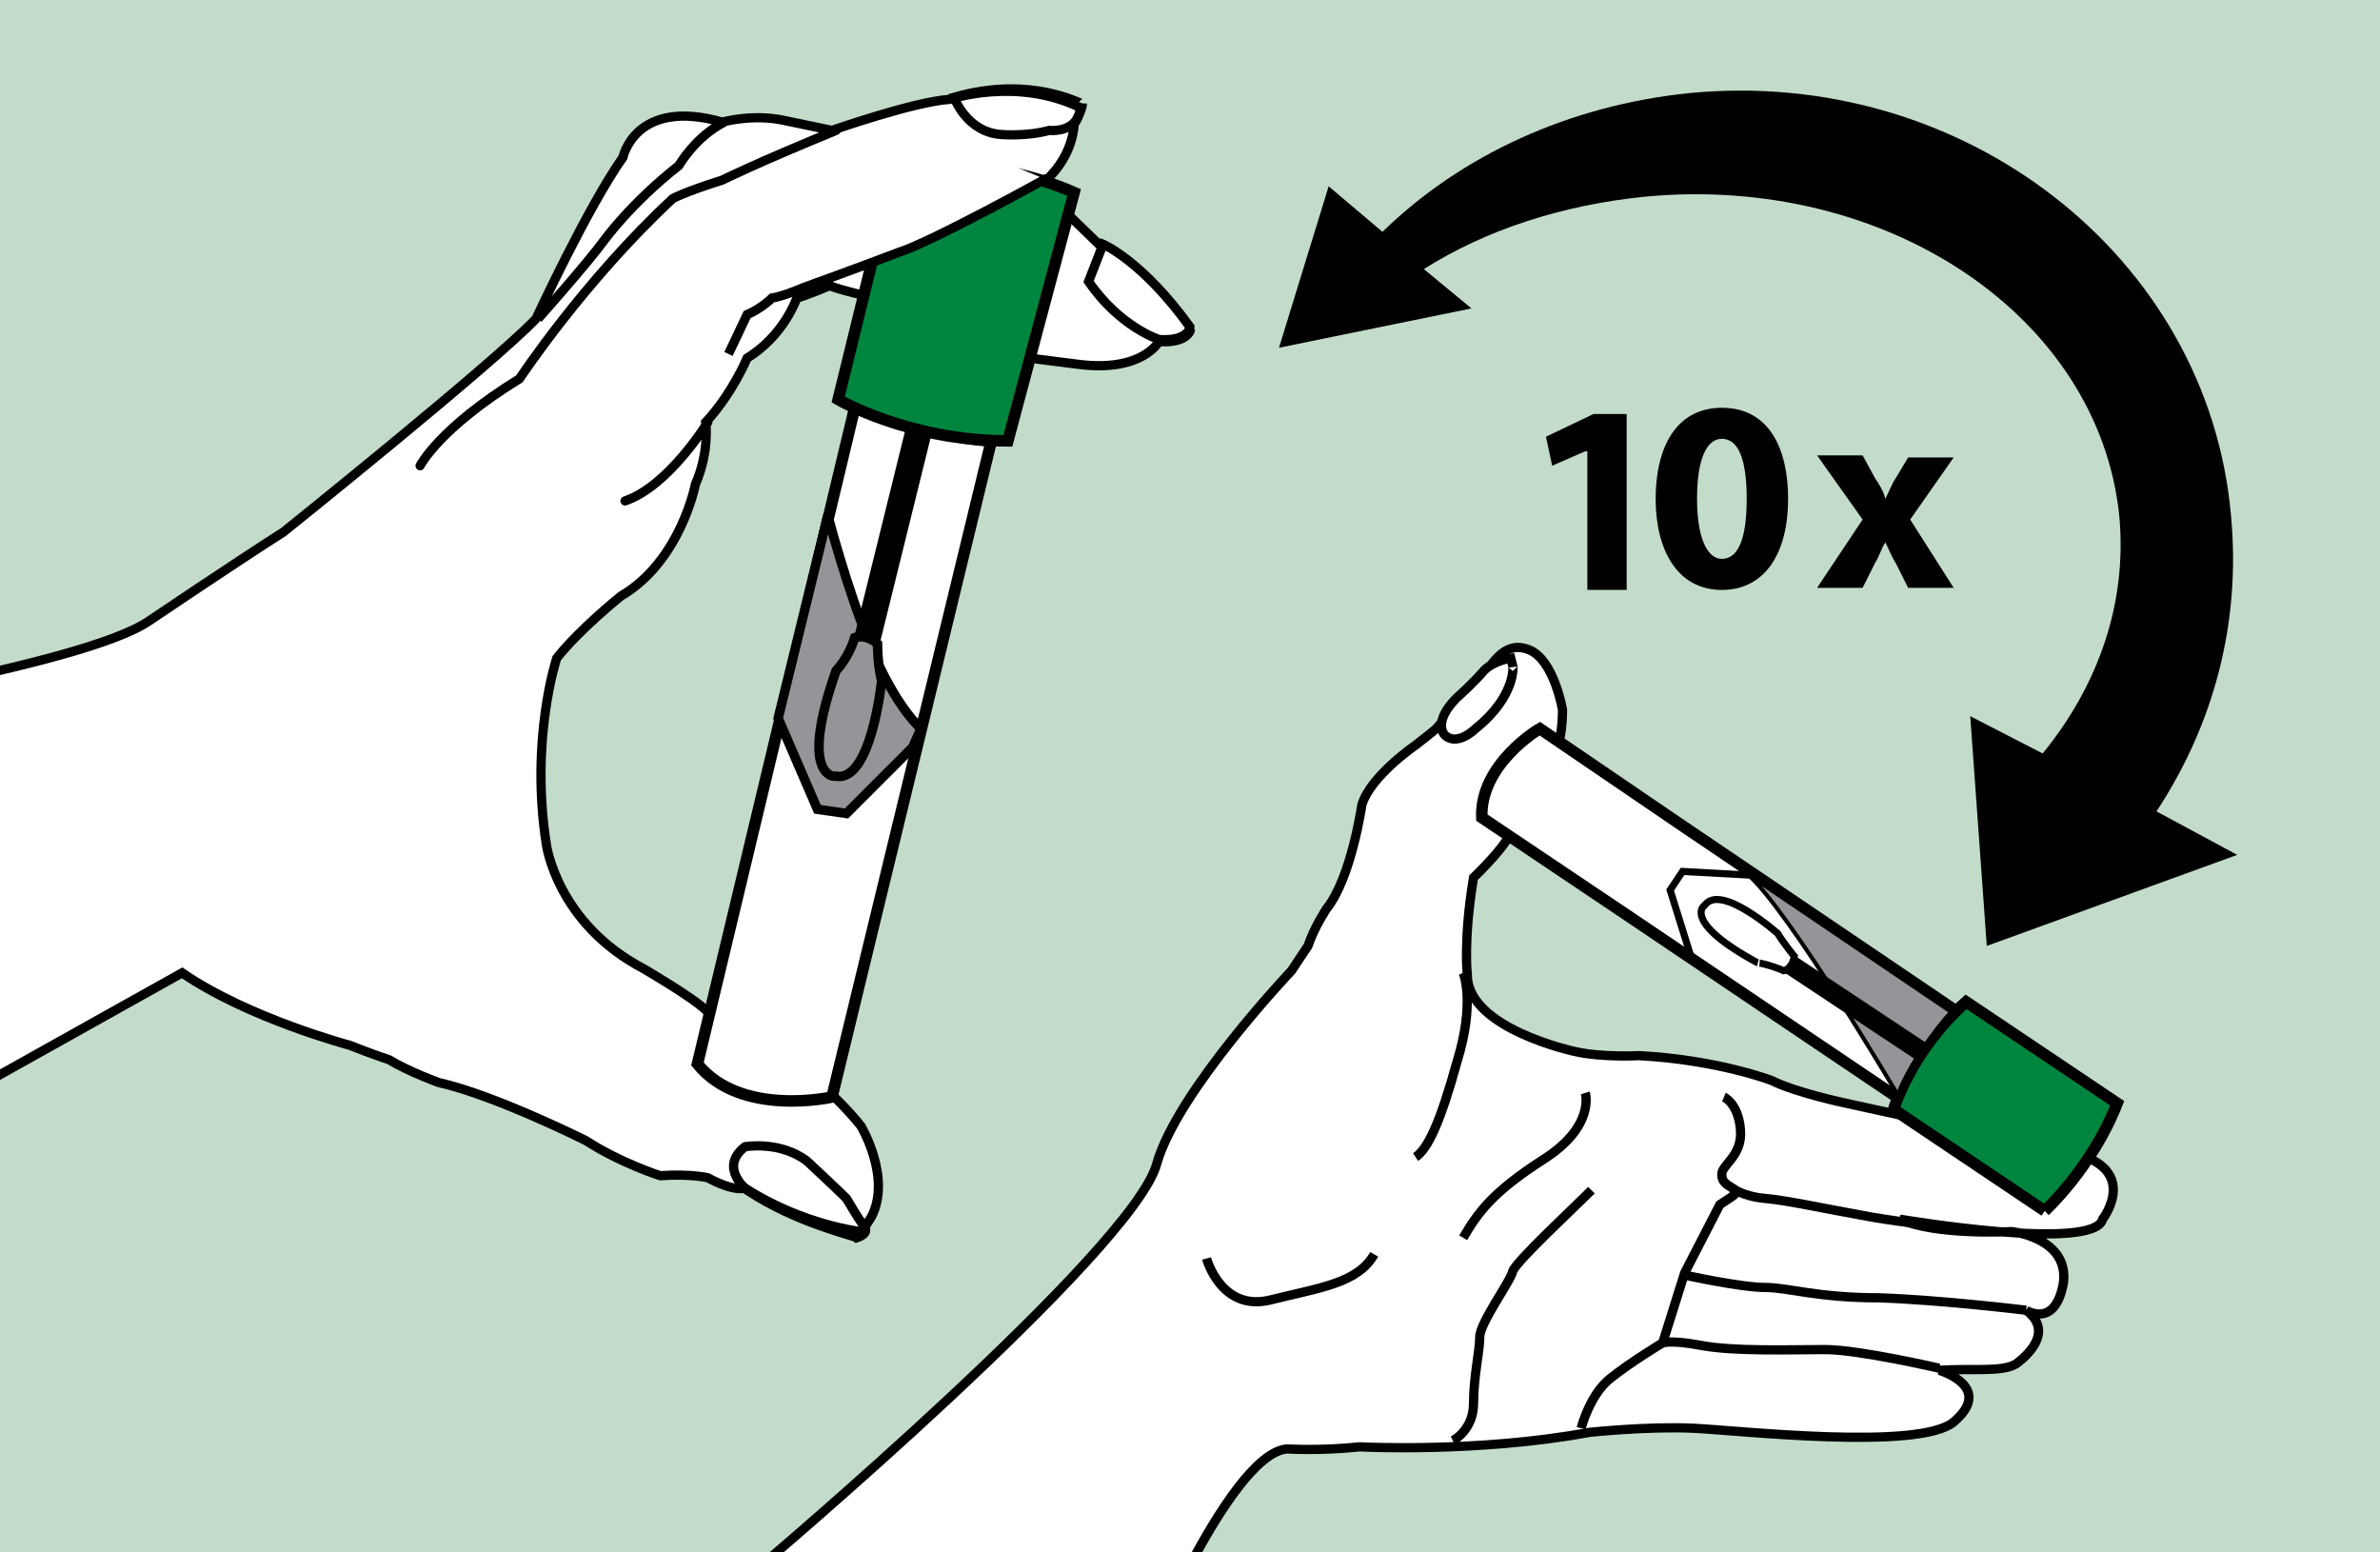 <?xml version="1.0" encoding="utf-8"?>
<!-- Generator: Adobe Illustrator 19.1.0, SVG Export Plug-In . SVG Version: 6.00 Build 0)  -->
<!DOCTYPE svg PUBLIC "-//W3C//DTD SVG 1.1//EN" "http://www.w3.org/Graphics/SVG/1.1/DTD/svg11.dtd">
<svg version="1.1" id="Layer_1" xmlns="http://www.w3.org/2000/svg" xmlns:xlink="http://www.w3.org/1999/xlink" x="0px" y="0px"
	 viewBox="0 0 115 75" enable-background="new 0 0 115 75" xml:space="preserve">
<rect x="0" y="0" width="115" height="75" fill="#333333" stroke="none"/>
<g>
	<line fill="#FFFFFF" x1="3.2" y1="2.1" x2="22.5" y2="2"/>
</g>
<g>
	<path fill="#C3DCC9" d="M-30.1-5.1c0,0-5.6,0-5.6,5.6v71.1c0,0,0,5.6,5.6,5.6h143.9c0,0,5.6,0,5.6-5.6V0.5c0,0,0-5.6-5.6-5.6H-30.1
		z"/>
</g>
<path fill="none" d="M3.2,2.5c-1,0.1-3.9,0.7-3.9,4.2V60c0,0,0,4.2,4.2,4.2h104.9V2.5H3.2z"/>
<polygon points="76.7,21.8 76.6,21.8 75,22.5 74.7,21.1 77,20 78.6,20 78.6,28.5 76.7,28.5 "/>
<path d="M86.4,24.1c0,2.6-1.1,4.4-3.2,4.4c-2.2,0-3.2-2-3.2-4.4c0-2.5,1-4.4,3.2-4.4C85.5,19.7,86.4,21.7,86.4,24.1 M82,24.1
	c0,1.9,0.5,2.9,1.2,2.9c0.8,0,1.2-1,1.2-2.9c0-1.9-0.4-2.9-1.2-2.9C82.5,21.2,82,22.1,82,24.1"/>
<path d="M90,22l0.6,1.1c0.2,0.3,0.4,0.6,0.5,1h0c0.2-0.4,0.3-0.7,0.5-1l0.6-1h2.2l-2.1,3l2.1,3.3h-2.2l-0.6-1.2
	c-0.2-0.3-0.3-0.6-0.5-1h0c-0.2,0.3-0.3,0.7-0.5,1l-0.6,1.2h-2.2l2.2-3.3L87.8,22H90z"/>
<path fill="#FFFFFF" d="M54.8,81.4c0,0,4.5-11.2,7.4-11.4c0,0,1.6,0.1,3.5-0.1c0,0,5.7,0.3,11.1-0.7c0,0,2.8-0.3,5-0.2
	c2.2,0.1,10.9,1.1,12.6-0.3c2-1.7-0.7-2.5-0.7-2.5c1.7-0.1,3,0.1,3.7-0.3c0,0,2.1-1.4,0.5-2.6c0,0,1.4,0.9,1.8-1.3
	c0.3-2.2-2.5-2.5-2.5-2.5s-3.7,0.2-5.4-0.6c0,0,9.4,1.6,9.8,0c0,0,2-2.6-1.9-3.3c0,0-9.1-2-10.5-2.3c0,0-2.4-0.5-3.6-1.1
	c0,0-2.6-1-6.4-1.2c0,0-1.8,0.1-3.1-0.2c0,0-5.2-1.1-5.2-3.7c0,0-0.2-1.7,0.3-4.7c0,0,1.9-1.8,1.9-2.5c0,0,2.4-2.1,2.4-5.6
	c0,0-0.4-2.4-1.6-2.9c-1.2-0.5-1.8,0.7-2.2,1.2c0,0-0.8,0.8-1.5,1.5c0,0-0.1,0.3-0.8,1.1c0,0-0.1,0.1-1,0.8c0,0-2.2,1.5-2.6,2.9
	c0,0-0.5,3.5-1.7,5c0,0-0.6,0.9-0.9,1.8c0,0-0.4,0.6-0.8,1.2c0,0-5.5,5.8-6.5,9.3c-1.1,4.2-19.2,19.5-19.2,19.5L54.8,81.4z"/>
<path fill="none" stroke="#000000" stroke-width="0.446" d="M54.8,81.4c0,0,4.5-11.2,7.4-11.4c0,0,1.6,0.1,3.5-0.1
	c0,0,5.7,0.3,11.1-0.7c0,0,2.8-0.3,5-0.2c2.2,0.1,10.9,1.1,12.6-0.3c2-1.7-0.7-2.5-0.7-2.5c1.7-0.1,3,0.1,3.7-0.3
	c0,0,2.1-1.4,0.5-2.6c0,0,1.4,0.9,1.8-1.3c0.3-2.2-2.5-2.5-2.5-2.5s-3.7,0.2-5.4-0.6c0,0,9.4,1.6,9.8,0c0,0,2-2.6-1.9-3.3
	c0,0-9.1-2-10.5-2.3c0,0-2.4-0.5-3.6-1.1c0,0-2.6-1-6.4-1.2c0,0-1.8,0.1-3.1-0.2c0,0-5.2-1.1-5.2-3.7c0,0-0.2-1.7,0.3-4.7
	c0,0,1.9-1.8,1.9-2.5c0,0,2.4-2.1,2.4-5.6c0,0-0.4-2.4-1.6-2.9c-1.2-0.5-1.8,0.7-2.2,1.2c0,0-0.8,0.8-1.5,1.5c0,0-0.1,0.3-0.8,1.1
	c0,0-0.1,0.1-1,0.8c0,0-2.2,1.5-2.6,2.9c0,0-0.5,3.5-1.7,5c0,0-0.6,0.9-0.9,1.8c0,0-0.4,0.6-0.8,1.2c0,0-5.5,5.8-6.5,9.3
	c-1.1,4.2-19.2,19.5-19.2,19.5L54.8,81.4z"/>
<path fill="none" stroke="#000000" stroke-width="0.446" d="M68.4,55.9c0.6-0.4,1.2-1.7,2-4.6c0.9-2.9,0.3-4.3,0.3-4.3"/>
<path fill="#FFFFFF" d="M83.3,53c0,0,0.7,0.3,0.8,1.6c0.1,1.3-1,1.7-0.9,2.2c0,0.6,1.1,0.6,0.5,1l-0.6,0.4l-1.7,3.3L80.3,65l-0.2,1"
	/>
<path fill="none" stroke="#000000" stroke-width="0.446" d="M83.3,53c0,0,0.7,0.3,0.8,1.6c0.1,1.3-1,1.7-0.9,2.2
	c0,0.6,1.1,0.6,0.5,1l-0.6,0.4l-1.7,3.3L80.3,65l-0.2,1"/>
<path fill="#FFFFFF" d="M93.4,59.2c0,0-2-0.2-3.5-0.5c-1.7-0.3-3.5-0.7-4.6-0.8c-1.1-0.1-1.6-0.5-1.6-0.5"/>
<path fill="none" stroke="#000000" stroke-width="0.446" d="M93.4,59.2c0,0-2-0.2-3.5-0.5c-1.7-0.3-3.5-0.7-4.6-0.8
	c-1.1-0.1-1.6-0.5-1.6-0.5"/>
<path fill="#FFFFFF" d="M97.9,63.3c0,0-4.1-0.5-7.1-0.6c-3,0-4.4-0.5-5.5-0.5c-1.2,0-3.9-0.6-3.9-0.6"/>
<path fill="none" stroke="#000000" stroke-width="0.446" d="M97.9,63.3c0,0-4.1-0.5-7.1-0.6c-3,0-4.4-0.5-5.5-0.5
	c-1.2,0-3.9-0.6-3.9-0.6"/>
<path fill="#FFFFFF" d="M93.7,66.1c0,0-3.9-0.9-5.5-0.9c-1.7,0-4.4,0.1-6-0.2c-1.6-0.3-1.9-0.1-1.9-0.1s-1.5,0.9-2.5,1.7
	c-1,0.8-1.4,2.4-1.4,2.4"/>
<path fill="none" stroke="#000000" stroke-width="0.446" d="M93.7,66.1c0,0-3.9-0.9-5.5-0.9c-1.7,0-4.4,0.1-6-0.2
	c-1.6-0.3-1.9-0.1-1.9-0.1s-1.5,0.9-2.5,1.7c-1,0.8-1.4,2.4-1.4,2.4"/>
<path fill="#FFFFFF" d="M71.3,35.2c0,0-0.9,0.9-1.5,0.3c0,0-0.6-0.6,0.6-1.8c0,0,0.8-0.7,1.3-1.3c0.5-0.5,1.3-0.6,1.3-0.6
	s0,0,0.1,0.4C73.1,32.1,73.3,33.6,71.3,35.2"/>
<path fill="none" stroke="#000000" stroke-width="0.446" d="M71.3,35.2c0,0-0.9,0.9-1.5,0.3c0,0-0.6-0.6,0.6-1.8
	c0,0,0.8-0.7,1.3-1.3c0.5-0.5,1.3-0.6,1.3-0.6s0,0,0.1,0.4C73.1,32.1,73.3,33.6,71.3,35.2z"/>
<path fill="#FFFFFF" d="M76.6,52.8c0,0,0.5,1.6-2,3.2c-2.5,1.6-3.2,2.6-3.9,3.8"/>
<path fill="none" stroke="#000000" stroke-width="0.446" d="M76.6,52.8c0,0,0.5,1.6-2,3.2c-2.5,1.6-3.2,2.6-3.9,3.8"/>
<path fill="#FFFFFF" d="M76.9,57.5c-0.8,0.8-3.6,3.4-3.8,3.9c-0.1,0.5-1.6,2.5-1.6,3.2c0,0.7-0.3,1.9-0.3,3.2c0,1.3-1,1.8-1,1.8"/>
<path fill="none" stroke="#000000" stroke-width="0.446" d="M76.9,57.5c-0.8,0.8-3.6,3.4-3.8,3.9c-0.1,0.5-1.6,2.5-1.6,3.2
	c0,0.7-0.3,1.9-0.3,3.2c0,1.3-1,1.8-1,1.8"/>
<path fill="#FFFFFF" d="M58.3,60.8c0,0,0.7,2.6,3.1,2c2.4-0.6,4.2-0.8,5-2.2"/>
<path fill="none" stroke="#000000" stroke-width="0.446" d="M58.3,60.8c0,0,0.7,2.6,3.1,2c2.4-0.6,4.2-0.8,5-2.2"/>
<path fill="#FFFFFF" d="M71.6,39.5l7,4.7l13.2,8.9c0,0,1.5-2.9,2.8-4.2l-13.3-9l-6.9-4.7C74.4,35.2,71.5,36.9,71.6,39.5"/>
<path fill="none" stroke="#000000" stroke-width="0.557" d="M71.6,39.5l7,4.7l13.2,8.9c0,0,1.5-2.9,2.8-4.2l-13.3-9l-6.9-4.7
	C74.4,35.2,71.5,36.9,71.6,39.5z"/>
<path fill="#00853F" d="M98.8,58.5l-7.3-4.9c0,0,0.8-2.8,3.5-5.2l7.3,4.9C101.1,56.4,98.8,58.5,98.8,58.5"/>
<path fill="none" stroke="#000000" stroke-width="0.557" d="M98.8,58.5l-7.3-4.9c0,0,0.8-2.8,3.5-5.2l7.3,4.9
	C101.1,56.4,98.8,58.5,98.8,58.5"/>
<path fill="#939598" d="M91.7,52.9c0,0-5.3-9-7.3-10.7l9.9,6.7C94.3,48.8,92.4,51,91.7,52.9"/>
<path fill="none" stroke="#000000" stroke-width="0.195" d="M91.7,52.9c0,0-5.3-9-7.3-10.7l9.9,6.7C94.3,48.8,92.4,51,91.7,52.9z"
	/>
<rect x="89.3" y="44.6" transform="matrix(0.553 -0.833 0.833 0.553 -0.44 96.408)" width="0.6" height="7.9"/>
<rect x="89.3" y="44.6" transform="matrix(0.553 -0.833 0.833 0.553 -0.44 96.408)" fill="none" stroke="#000000" stroke-width="0.355" width="0.6" height="7.9"/>
<path fill="#FFFFFF" d="M86.2,46.9c0,0,0.4-0.1,0.5-0.7c0,0-0.5-0.6-0.8-1.1c0,0-2.7-2.4-3.5-1.4l-0.1,0.1c0,0-0.9,0.8,2.6,2.7
	C84.9,46.5,85.5,46.6,86.2,46.9"/>
<path fill="none" stroke="#000000" stroke-width="0.341" d="M86.2,46.9c0,0,0.4-0.1,0.5-0.7c0,0-0.5-0.6-0.8-1.1
	c0,0-2.7-2.4-3.5-1.4l-0.1,0.1c0,0-0.9,0.8,2.6,2.7C84.9,46.5,85.5,46.6,86.2,46.9z"/>
<polyline fill="none" stroke="#000000" stroke-width="0.341" points="81.7,46.2 80.7,43 81.3,42.1 84.9,42.3 "/>
<path fill="#FFFFFF" d="M-11.6,34.6c0,0,15.6-2.4,18.8-4.6c0,0,4.3-2.9,6.5-4.3c0,0,10.1-8.1,12.2-10.3c0,0,2.5-5.4,4.2-7.8
	c0,0,0.6-2.9,4.8-1.7c0,0,1.4-0.4,2.9-0.1l2.4,0.5c0,0,4-1.4,5.7-1.5c0,0,3.2-1.1,6.3,0.4c0,0,0,0.4-0.3,0.8c0,0,0,1.7-1.7,3l3.1,3
	c0,0,2,0.8,4.2,4c0,0-0.2,0.6-1.5,0.5c0,0-0.8,1.5-3.9,1.1L45,16.7c0,0-0.6-0.2-2.7-2.3c0,0-1.8-0.4-2.2-0.6c0,0-1.2,0.5-1.6,0.6
	c0,0-0.6,1.8-2.4,2.9c0,0-0.7,1.7-2,3.1c0,0,0.2,1.4-0.5,3c0,0-0.7,3.7-3.6,5.4c0,0-2,1.6-3.1,3c0,0-1.3,3.9-0.5,9
	c0,0,0.5,3.8,4.7,6c0,0,2.4,1.4,3,2c0,0,4.6,2,7.5,5.6c0,0,1.5,2.5,0.5,4.4c0,0-0.5,0.8-0.5,0.7c0,0-2.8-0.3-5.6-2.1
	c0,0-0.5,0.2-1.8-0.5c0,0-0.8-0.2-2.3-0.1c0,0-1.9-0.6-3.6-1.7c0,0-4.4-2.2-7.1-2.8c0,0-1.4-0.5-2.4-1.1c0,0-0.9-0.3-1.9-0.7
	c0,0-4.9-1.3-8.1-3.5l-12.7,7.1L-11.6,34.6z"/>
<path fill="none" stroke="#000000" stroke-width="0.446" d="M-11.6,34.6c0,0,15.6-2.4,18.8-4.6c0,0,4.3-2.9,6.5-4.3
	c0,0,10.1-8.1,12.2-10.3c0,0,2.5-5.4,4.2-7.8c0,0,0.6-2.9,4.8-1.7c0,0,1.4-0.4,2.9-0.1l2.4,0.5c0,0,4-1.4,5.7-1.5
	c0,0,3.2-1.1,6.3,0.4c0,0,0,0.4-0.3,0.8c0,0,0,1.7-1.7,3l3.1,3c0,0,2,0.8,4.2,4c0,0-0.2,0.6-1.5,0.5c0,0-0.8,1.5-3.9,1.1L45,16.7
	c0,0-0.6-0.2-2.7-2.3c0,0-1.8-0.4-2.2-0.6c0,0-1.2,0.5-1.6,0.6c0,0-0.6,1.8-2.4,2.9c0,0-0.7,1.7-2,3.1c0,0,0.2,1.4-0.5,3
	c0,0-0.7,3.7-3.6,5.4c0,0-2,1.6-3.1,3c0,0-1.3,3.9-0.5,9c0,0,0.5,3.8,4.7,6c0,0,2.4,1.4,3,2c0,0,4.6,2,7.5,5.6c0,0,1.5,2.5,0.5,4.4
	c0,0-0.5,0.8-0.5,0.7c0,0-2.8-0.3-5.6-2.1c0,0-0.5,0.2-1.8-0.5c0,0-0.8-0.2-2.3-0.1c0,0-1.9-0.6-3.6-1.7c0,0-4.4-2.2-7.1-2.8
	c0,0-1.4-0.5-2.4-1.1c0,0-0.9-0.3-1.9-0.7c0,0-4.9-1.3-8.1-3.5l-12.7,7.1L-11.6,34.6z"/>
<path fill="none" stroke="#000000" stroke-width="0.446" stroke-linecap="round" d="M20.3,22.5c0,0,0.9-1.8,4.8-4.2
	c0,0,3.1-4.7,7.4-8.7c0,0,0.5-0.3,2.4-0.9c0,0,1.6-0.8,5.5-2.4"/>
<path fill="none" stroke="#000000" stroke-width="0.446" d="M26,15.4c0,0,2.4-2.7,3.2-3.8c0,0,1.3-1.8,3.6-3.6c0,0,0.8-1.4,2.2-2.1
	"/>
<path fill="none" stroke="#000000" stroke-width="0.446" stroke-linecap="round" d="M34.2,20.4c0,0-1.9,3.1-4,3.8"/>
<path fill="none" stroke="#000000" stroke-width="0.446" d="M46.1,4.7c0,0,0.6,1.7,2.3,1.8c0,0,1.2,0.1,2.3-0.2
	c0,0,0.9,0.1,1.3-0.5c0,0,0.3-0.5,0.3-0.8C52.3,5.1,49.9,3.6,46.1,4.7z"/>
<path fill="#FFFFFF" d="M56,16.4c0,0-1.9-0.6-3.4-2.8l0.7-1.8c0,0,1.9,0.8,4.2,4C57.5,15.9,57.3,16.5,56,16.4"/>
<path fill="none" stroke="#000000" stroke-width="0.446" d="M56,16.4c0,0-1.9-0.6-3.4-2.8l0.7-1.8c0,0,1.9,0.8,4.2,4
	C57.5,15.9,57.3,16.5,56,16.4z"/>
<path fill="none" stroke="#000000" stroke-width="0.446" d="M36.1,57.5c0,0-1.4-1.1-0.1-2.1c0,0,1.7-0.3,3,0.7c0,0,1.5,1.4,1.9,1.8
	c0,0,0.7,1.2,0.9,1.4c0,0,0.2,0.3-0.4,0.5C41.3,59.7,38.5,59.1,36.1,57.5z"/>
<path fill="#FFFFFF" d="M33.7,51.4l7.6-31.7c0,0,4.1,1.5,6.6,1.6L40.2,53C40.2,53,35.8,54,33.7,51.4"/>
<path fill="none" stroke="#000000" stroke-width="0.557" d="M33.7,51.4l7.6-31.7c0,0,4.1,1.5,6.6,1.6L40.2,53
	C40.2,53,35.8,54,33.7,51.4z"/>
<path fill="#00853F" d="M43.3,7.9l-2.8,11.4c0,0,3.4,2,8.2,2l3.2-12C47.8,7.5,43.3,7.9,43.3,7.9"/>
<path fill="none" stroke="#000000" stroke-width="0.557" d="M43.3,7.9l-2.8,11.4c0,0,3.4,2,8.2,2l3.2-12
	C47.8,7.5,43.3,7.9,43.3,7.9"/>
<path fill="#939598" d="M37.6,34.7l1.9,4.4l1.4,0.2l3.2-3.2l0.4-0.9c0,0-1.2-1-2.4-3.9c-1.2-2.9-2.1-6.4-2.1-6.4L37.6,34.7z"/>
<path fill="none" stroke="#000000" stroke-width="0.457" d="M37.6,34.7l1.9,4.4l1.4,0.2l3.2-3.2l0.4-0.9c0,0-1.2-1-2.4-3.9
	c-1.2-2.9-2.1-6.4-2.1-6.4L37.6,34.7z"/>
<rect x="42.7" y="20.7" transform="matrix(0.971 0.24 -0.24 0.971 7.497 -9.576)" width="0.8" height="10.6"/>
<rect x="42.7" y="20.7" transform="matrix(0.971 0.24 -0.24 0.971 7.497 -9.576)" fill="none" stroke="#000000" stroke-width="0.476" width="0.8" height="10.6"/>
<path fill="#939598" d="M41.3,30.8c0,0,0.5-0.2,1.1,0.3c0,0,0,1,0.2,1.8c0,0-0.5,4.9-2.2,4.6l-0.1,0c0,0-1.7,0,0.1-5.1
	C40.4,32.4,41,31.8,41.3,30.8"/>
<path fill="none" stroke="#000000" stroke-width="0.457" d="M41.3,30.8c0,0,0.5-0.2,1.1,0.3c0,0,0,1,0.2,1.8c0,0-0.5,4.9-2.2,4.6
	l-0.1,0c0,0-1.7,0,0.1-5.1C40.4,32.4,41,31.8,41.3,30.8z"/>
<path fill="#FFFFFF" d="M40.3,7.4l-0.4,5.8c0,0,2-0.2,4.6-1.5c3.1-1.5,6.1-3,6.1-3l-4.3-1.8L40.3,7.4z"/>
<path fill="none" stroke="#000000" stroke-width="0.446" d="M50.6,8.6c0,0-5.6,3.1-7.2,3.6c0,0-2.1,0.8-4.6,1.7
	c0,0-0.9,0.4-1.5,0.5c0,0-0.5,0.5-1.2,0.8l-0.9,1.9"/>
<path d="M107.8,24.9C106.7,12.4,94.9,3.2,81.6,4.5c-5.8,0.6-11,3-14.8,6.7l-2.6-2.2l-2.4,7.8l9.3-1.9L68.8,13
	c3-1.9,6.7-3.1,10.7-3.5c11.7-1.1,21.9,5.8,22.9,15.4c0.4,4.2-1,8.2-3.7,11.5l-3.5-1.8L96,45.7l12.1-4.4l-3.9-2.1
	C106.9,35.1,108.3,30.2,107.8,24.9"/>
<path fill="none" d="M3.2,2.5c-1,0.1-3.9,0.7-3.9,4.2V60c0,0,0,4.2,4.2,4.2h104.9V2.5H3.2z"/>
</svg>

